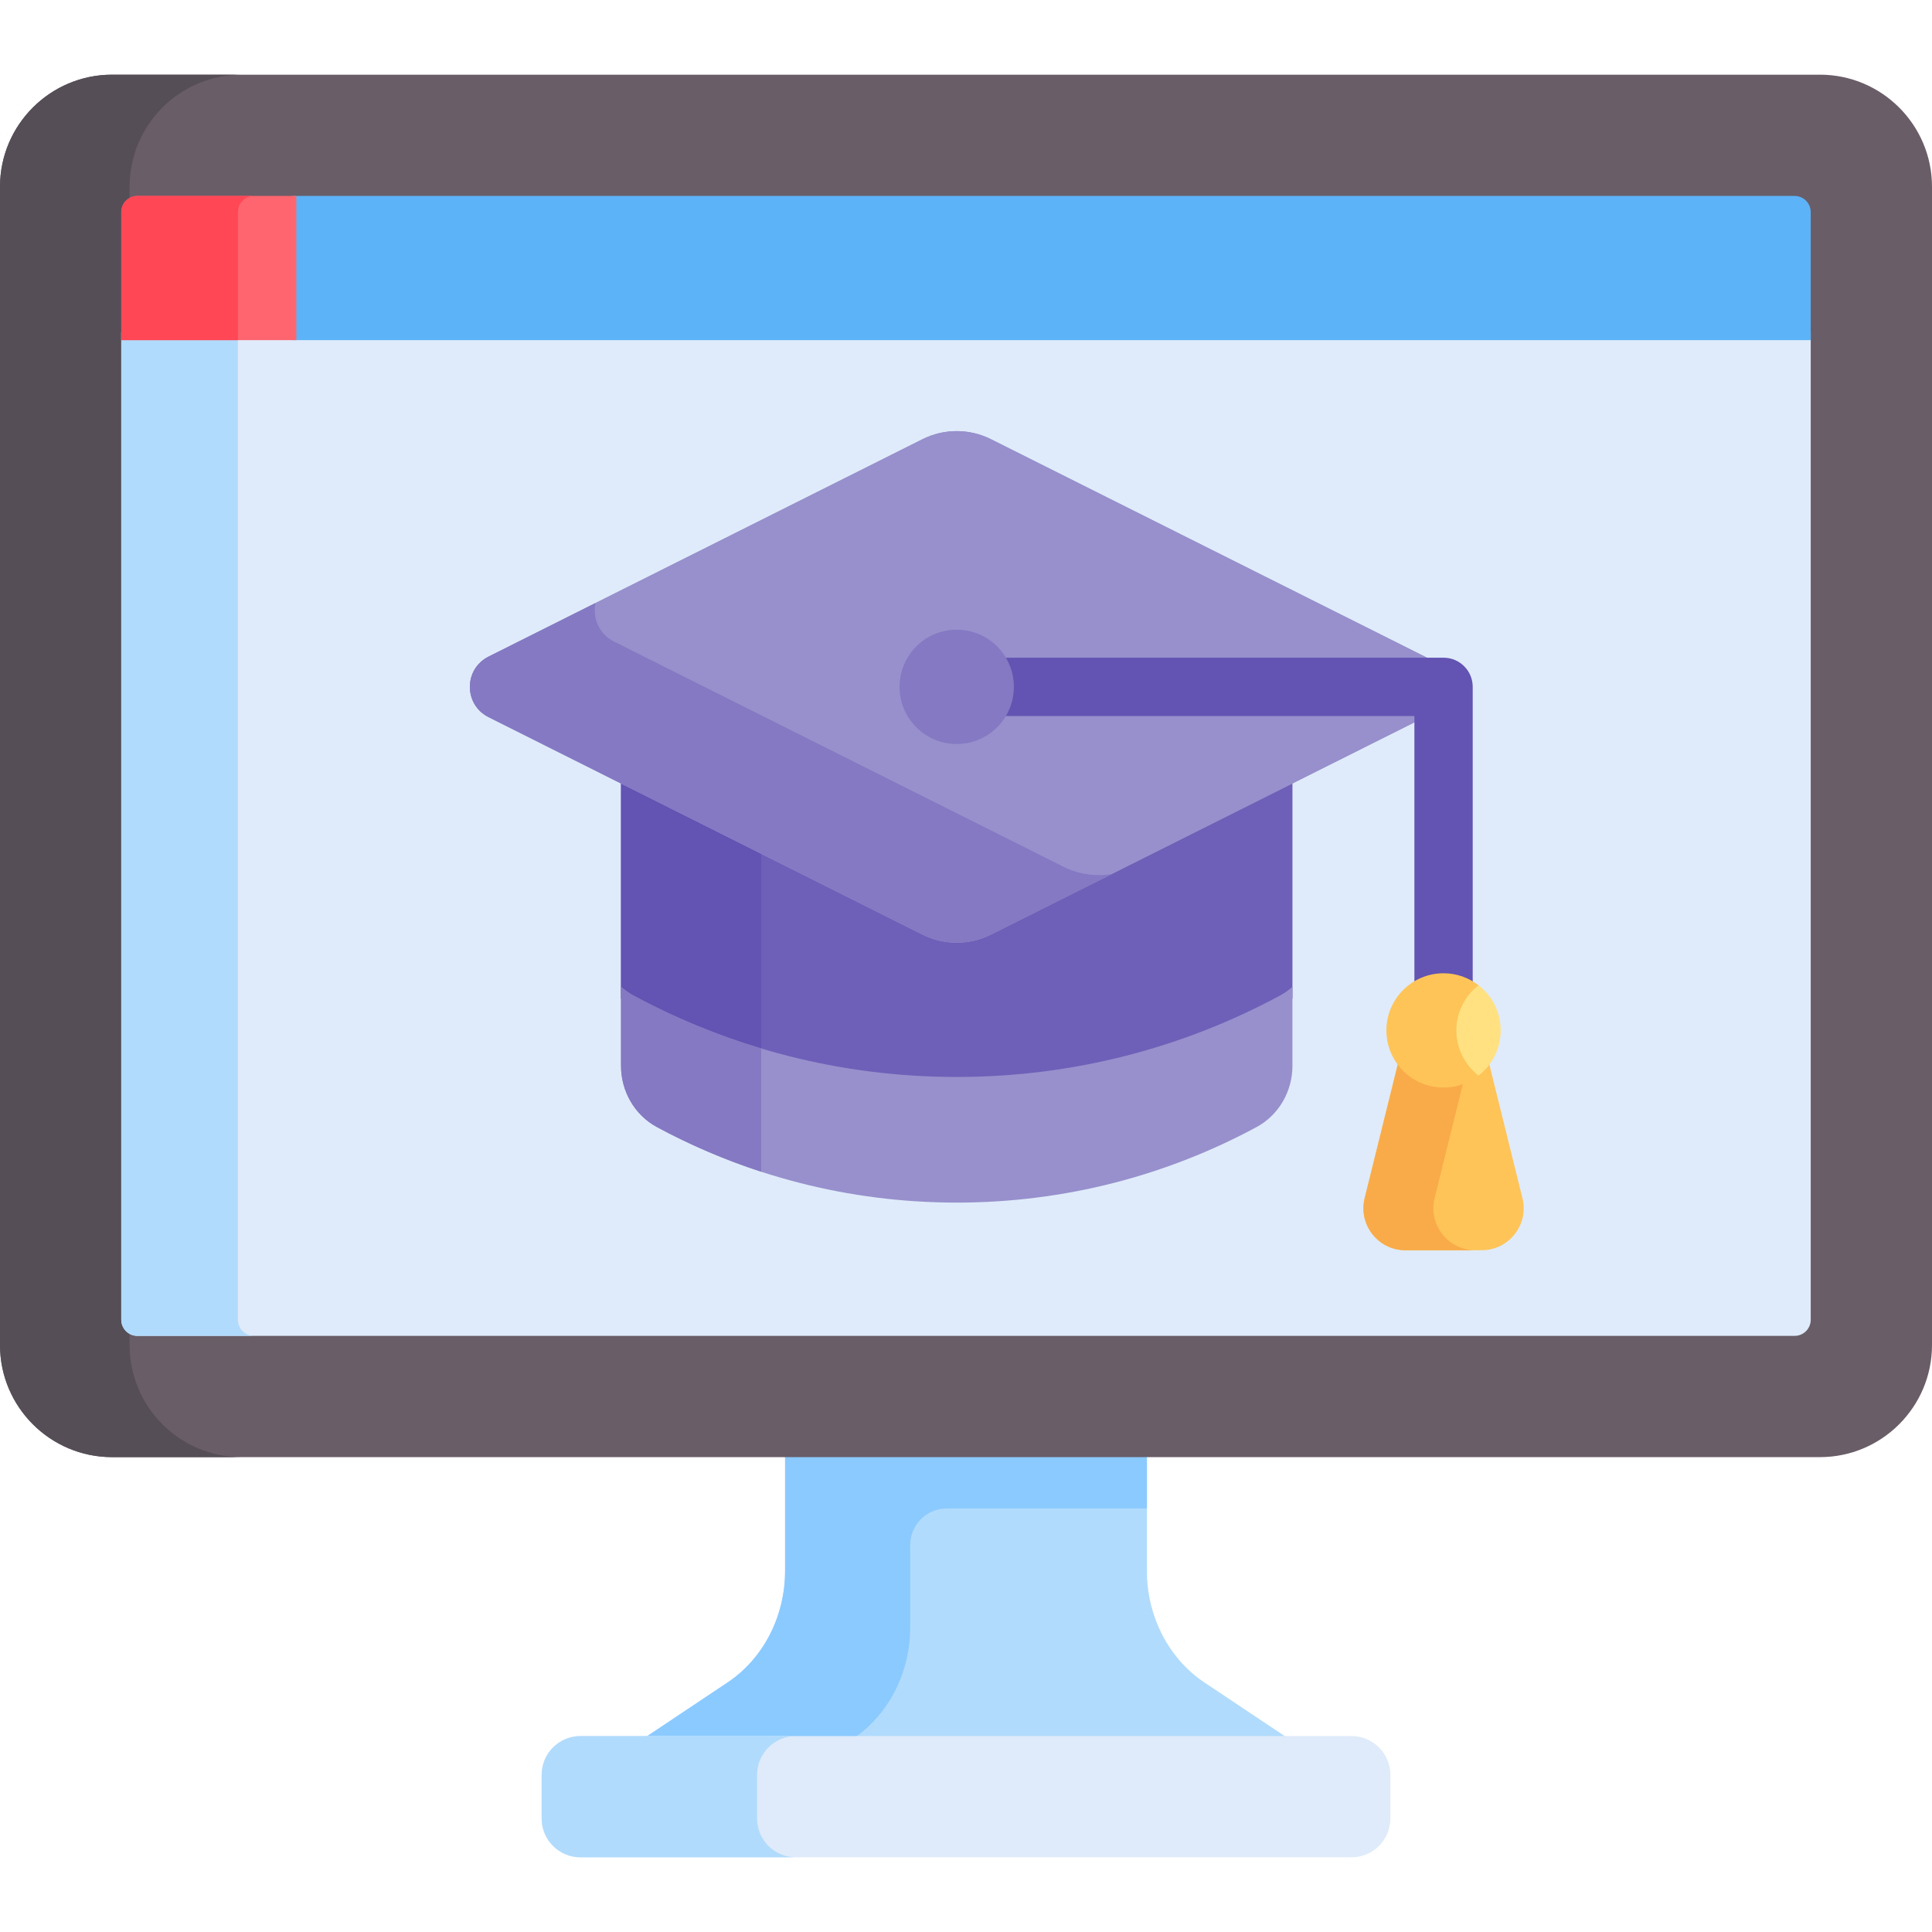 <?xml version="1.0" encoding="UTF-8"?> <svg xmlns="http://www.w3.org/2000/svg" id="Capa_1" height="512" viewBox="0 0 512 512" width="512"> <g> <path d="m208.053 384.796v31.521c0 12.054-5.776 23.247-15.263 29.575l-22.915 15.285h172.249l-22.915-15.285c-9.487-6.328-15.263-17.521-15.263-29.575v-31.521c-31.531 0-64.361 0-95.893 0z" fill="#b1dbfc"></path> <path d="m208.053 384.796v31.521c0 12.054-5.776 23.247-15.263 29.575l-22.915 15.285h55.596l.483-.322c9.487-6.328 15.263-17.521 15.263-29.575v-21.822c0-5.357 4.342-9.699 9.699-9.699h53.03v-14.963z" fill="#8bcaff"></path> <path d="m358.16 460.072h-204.32c-5.689 0-10.301 4.612-10.301 10.301v11.535c0 5.689 4.612 10.301 10.301 10.301h204.32c5.689 0 10.301-4.612 10.301-10.301v-11.535c0-5.689-4.612-10.301-10.301-10.301z" fill="#dfebfa"></path> <path d="m200.63 481.908v-11.535c0-5.689 4.612-10.301 10.301-10.301h-57.091c-5.689 0-10.301 4.612-10.301 10.301v11.535c0 5.689 4.612 10.301 10.301 10.301h57.091c-5.689 0-10.301-4.612-10.301-10.301z" fill="#b1dbfc"></path> <g> <g> <path d="m482.311 19.791h-452.622c-16.371 0-29.689 13.318-29.689 29.689v306.986c0 16.371 13.318 29.689 29.689 29.689h452.622c16.371 0 29.689-13.318 29.689-29.689v-306.986c0-16.371-13.318-29.689-29.689-29.689z" fill="#695d67"></path> </g> </g> <path d="m34.342 356.467v-306.987c0-16.371 13.318-29.689 29.689-29.689h-34.342c-16.371 0-29.689 13.318-29.689 29.689v306.986c0 16.371 13.318 29.689 29.689 29.689h34.341c-16.37.001-29.688-13.317-29.688-29.688z" fill="#554e56"></path> <g> <path d="m32.137 88.075v2.06 259.611c0 2.36 1.912 4.272 4.272 4.272h439.182c2.359 0 4.272-1.912 4.272-4.272 0-6.921 0-186.243 0-261.671z" fill="#dfebfa"></path> </g> <path d="m63.045 349.747v-259.611-2.06h-30.908v2.06 259.611c0 2.36 1.912 4.272 4.272 4.272h30.907c-2.359 0-4.271-1.912-4.271-4.272z" fill="#b1dbfc"></path> <path d="m475.591 51.928h-398.09v38.208h402.362c0-17.883 0-30.339 0-33.936 0-2.36-1.913-4.272-4.272-4.272z" fill="#5cb3f8"></path> <path d="m78.531 51.928h-42.122c-2.359 0-4.272 1.912-4.272 4.272v33.936h46.394z" fill="#ff656f"></path> <path d="m67.315 51.928h-30.906c-2.359 0-4.272 1.912-4.272 4.272v33.936h30.906v-33.936c0-2.359 1.913-4.272 4.272-4.272z" fill="#ff4756"></path> <path d="m262.62 243.532c-5.713 2.863-12.442 2.863-18.155 0l-79.89-40.028v61.112c1.012.862 2.089 1.658 3.287 2.304 25.505 13.753 54.673 21.58 85.681 21.58s60.176-7.827 85.681-21.58c1.198-.646 2.275-1.442 3.287-2.304v-61.112z" fill="#6e60b8"></path> <path d="m201.733 222.121-37.159-18.618v61.112c1.012.862 2.089 1.658 3.287 2.304 10.689 5.764 22.029 10.471 33.872 14.013z" fill="#6353b2"></path> <path d="m339.223 263.829c-25.505 13.753-54.672 21.58-85.681 21.58s-60.176-7.827-85.681-21.58c-1.198-.646-2.275-1.442-3.287-2.304v20.93c0 6.738 3.595 13.04 9.526 16.239 23.648 12.751 50.691 20.009 79.442 20.009s55.794-7.257 79.442-20.009c5.931-3.198 9.526-9.501 9.526-16.239v-20.93c-1.012.862-2.089 1.658-3.287 2.304z" fill="#9790cc"></path> <path d="m201.733 277.842c-11.842-3.542-23.182-8.249-33.872-14.013-1.198-.646-2.275-1.442-3.287-2.304v20.93c0 6.738 3.595 13.04 9.526 16.239 8.772 4.73 18.013 8.699 27.632 11.827v-32.679z" fill="#8479c2"></path> <path d="m377.61 174.011-114.99-57.614c-5.713-2.863-12.442-2.863-18.155 0l-114.99 57.614c-6.597 3.306-6.597 12.721 0 16.027l114.99 57.614c5.713 2.863 12.442 2.863 18.155 0l114.99-57.614c6.597-3.306 6.597-12.721 0-16.027z" fill="#9790cc"></path> <path d="m377.61 174.011-114.99-57.614c-5.713-2.863-12.442-2.863-18.155 0l-114.99 57.614c-6.597 3.306-6.597 12.721 0 16.027l114.99 57.614c5.713 2.863 12.442 2.863 18.155 0l114.99-57.614c6.597-3.306 6.597-12.721 0-16.027z" fill="#9790cc"></path> <path d="m281.834 229.699-119.122-59.684c-4.076-2.043-5.701-6.334-4.915-10.194l-28.323 14.191c-6.597 3.306-6.597 12.721 0 16.027l114.99 57.614c5.713 2.863 12.442 2.863 18.155 0l31.932-15.999c-4.288.685-8.74.038-12.717-1.955z" fill="#8479c2"></path> <g> <path d="m382.558 272.862c-4.267 0-7.726-3.459-7.726-7.726v-75.384h-111.294c-4.267 0-7.726-3.46-7.726-7.727s3.459-7.726 7.726-7.726h119.02c4.267 0 7.726 3.459 7.726 7.726v83.111c0 4.267-3.459 7.726-7.726 7.726z" fill="#6353b2"></path> </g> <g> <path d="m403.427 317.379-9.133-36.903c-2.776 3.438-6.974 5.681-11.736 5.681-4.763 0-8.96-2.243-11.736-5.68l-9.133 36.903c-1.849 7.053 3.472 13.948 10.762 13.948h20.213c7.291-.001 12.612-6.895 10.763-13.949z" fill="#fec458"></path> </g> <g> <path d="m380.232 317.379 8.013-32.376c-1.753.729-3.664 1.154-5.687 1.154-4.763 0-8.96-2.243-11.736-5.68l-9.133 36.903c-1.849 7.053 3.472 13.948 10.762 13.948h18.543c-7.29-.001-12.611-6.895-10.762-13.949z" fill="#f9ab49"></path> </g> <circle cx="253.542" cy="182.025" fill="#8479c2" r="15.147"></circle> <path d="m397.704 273.071c0 4.868-2.297 9.2-5.866 11.971-2.564 1.99-15.555-11.971-15.555-11.971s12.991-13.962 15.555-11.971c3.57 2.77 5.866 7.102 5.866 11.971z" fill="#ffe181"></path> <path d="m385.954 273.071c0-4.868 2.306-9.188 5.875-11.959-2.564-1.99-5.775-3.187-9.272-3.187-8.365 0-15.147 6.781-15.147 15.147s6.781 15.147 15.147 15.147c3.497 0 6.708-1.197 9.272-3.187-3.569-2.773-5.875-7.093-5.875-11.961z" fill="#fec458"></path> </g> </svg> 